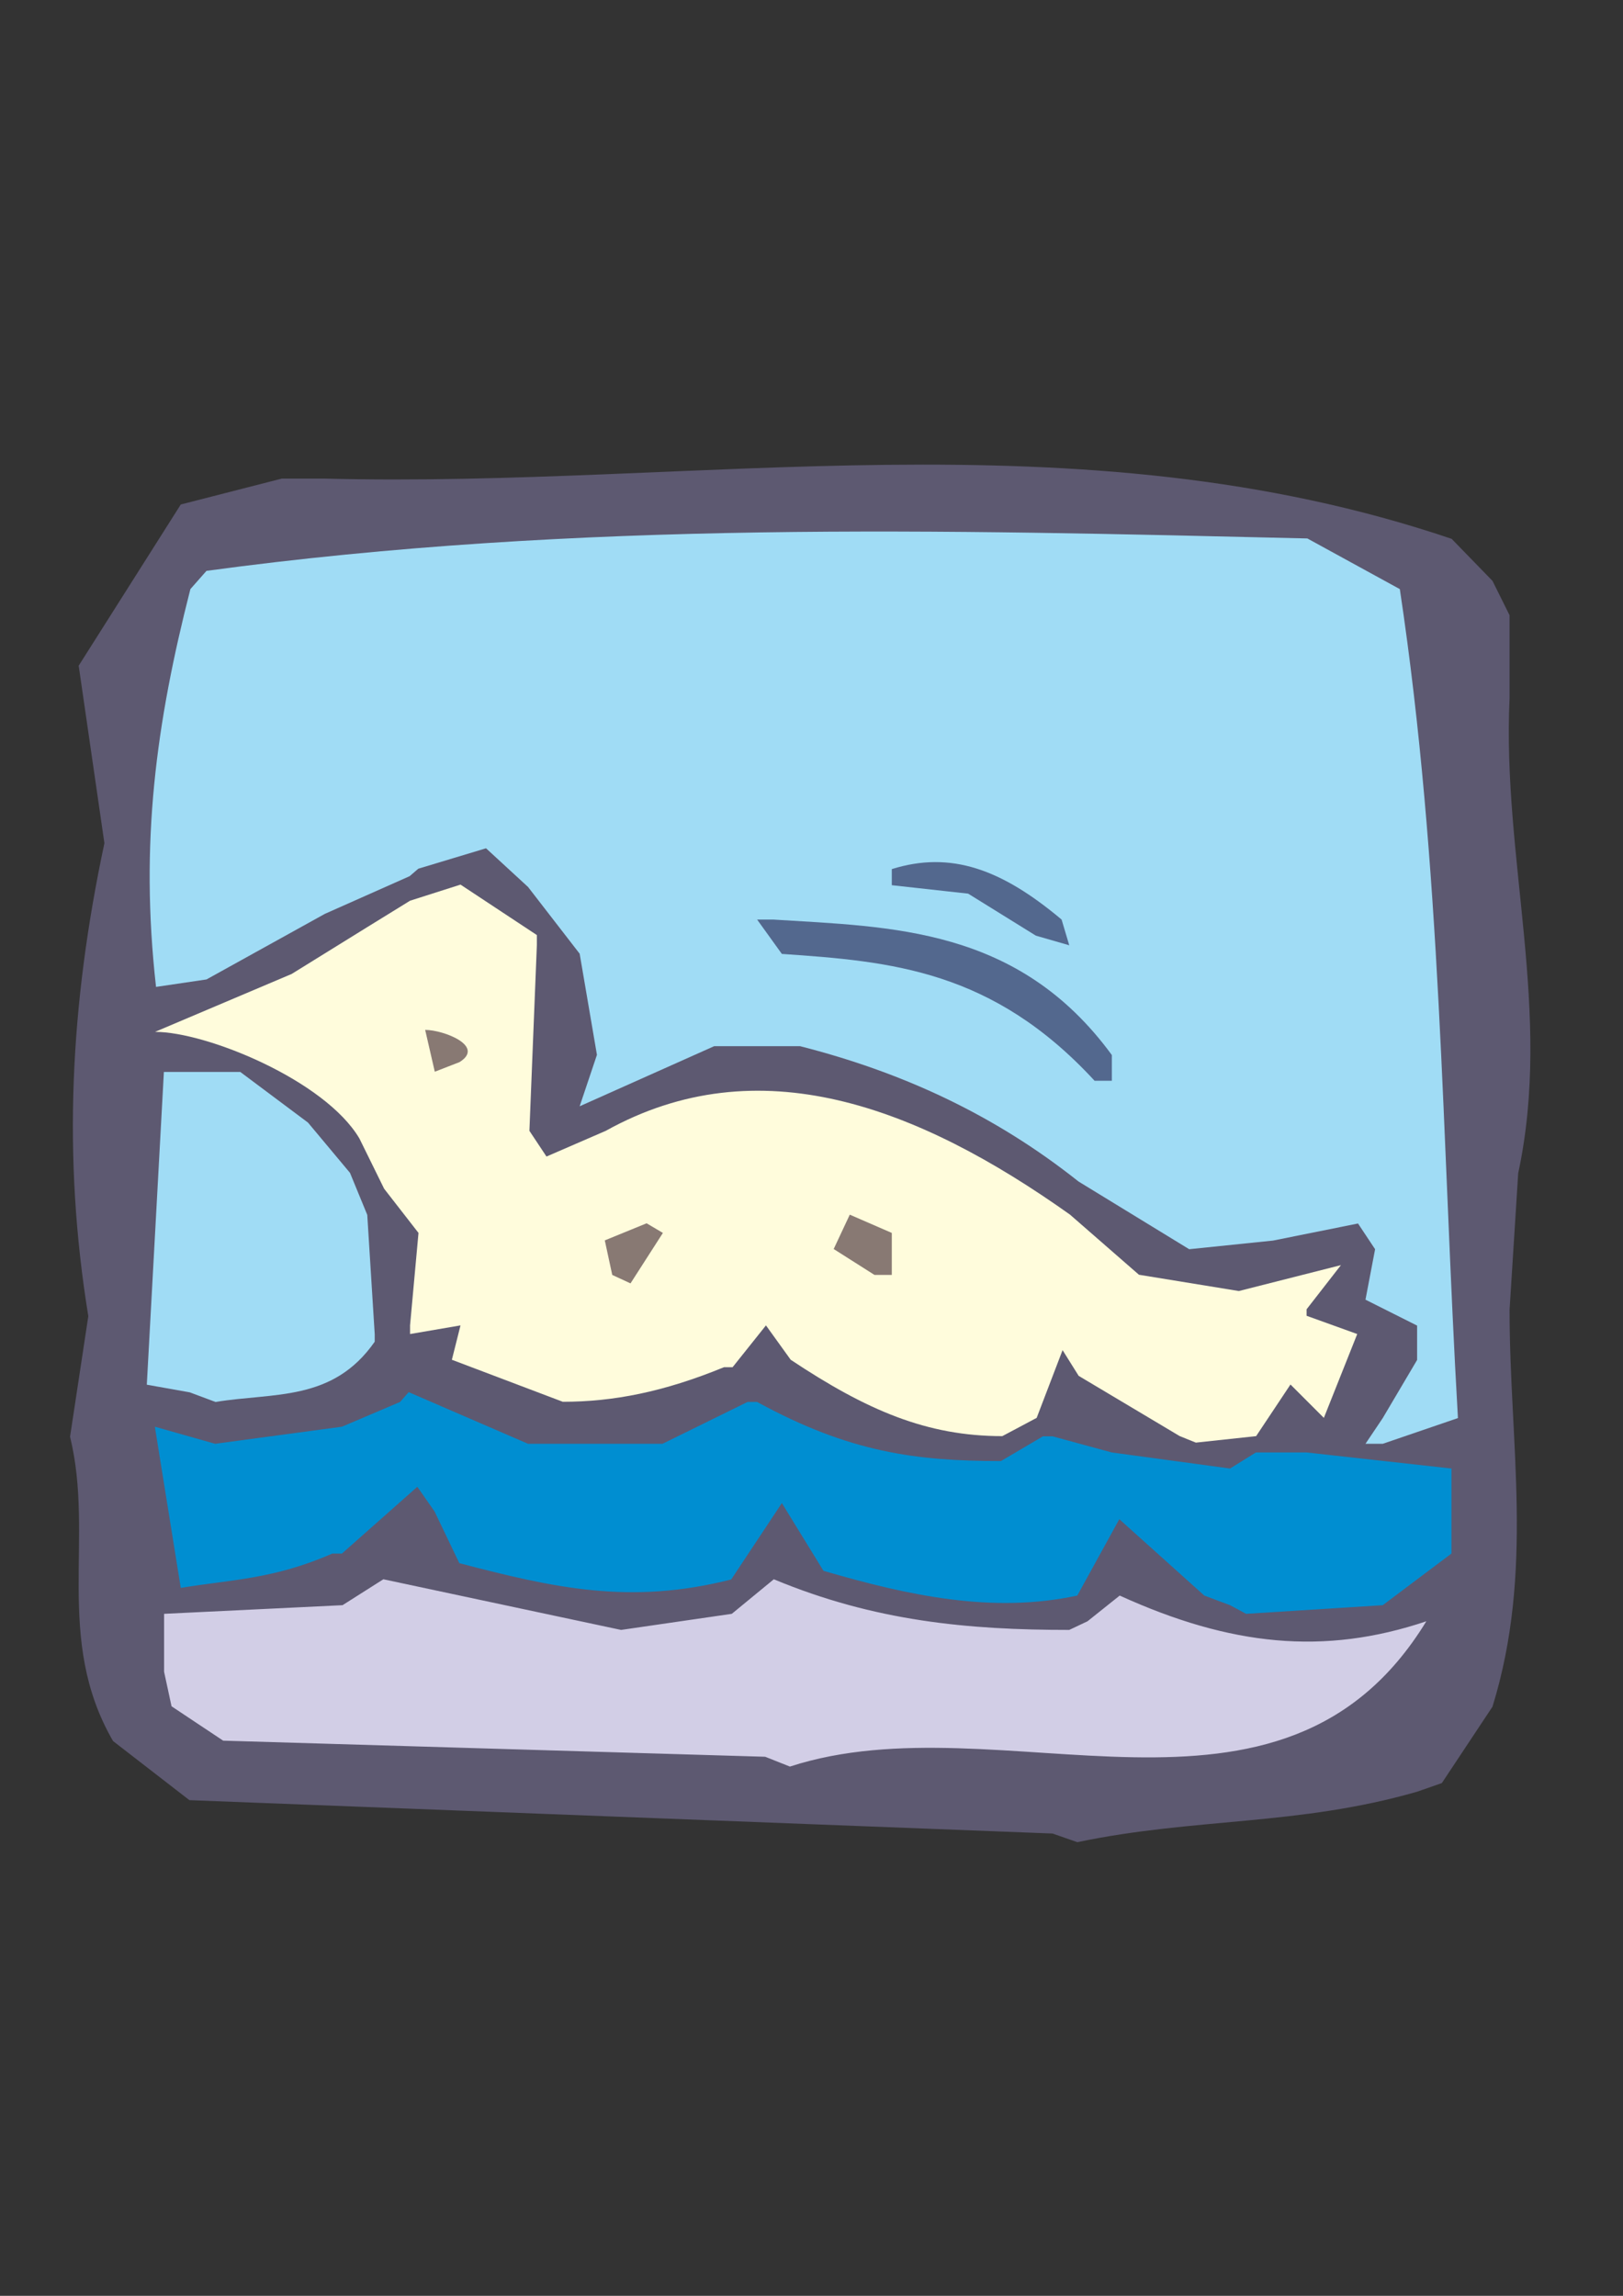 <?xml version="1.0" encoding="utf-8"?>
<!-- Created by UniConvertor 2.0rc4 (https://sk1project.net/) -->
<svg xmlns="http://www.w3.org/2000/svg" height="841.89pt" viewBox="0 0 595.276 841.89" width="595.276pt" version="1.1" xmlns:xlink="http://www.w3.org/1999/xlink" id="66525bf0-f60e-11ea-8c70-dcc15c148e23">

<rect x="0" y="0" width="595.276" height="841.89" fill="#333333" stroke="none"/>

<g>
	<path style="fill:#5d5971;" d="M 386.054,672.369 L 69.47,660.129 41.462,638.457 C 19.79,601.017 34.766,563.937 25.694,526.857 L 32.39,482.649 C 22.886,424.329 25.694,368.385 38.294,309.201 L 28.862,244.113 66.302,185.001 103.382,175.497 118.718,175.497 C 255.59,179.097 395.126,151.089 532.43,197.601 L 547.406,213.009 553.67,225.609 553.67,255.993 C 550.934,315.105 569.51,371.121 556.838,430.233 L 553.67,480.345 C 553.67,529.593 562.742,576.177 547.406,625.857 L 528.83,653.865 519.758,657.033 C 475.982,669.633 438.542,666.465 395.126,675.537 L 386.054,672.369 Z" />
	<path style="fill:#d2cee6;" d="M 280.646,644.217 L 81.854,638.313 62.918,625.713 60.182,613.041 60.182,591.801 125.63,588.633 140.606,579.129 227.798,597.705 268.406,591.801 283.814,579.129 C 320.822,594.537 355.094,597.705 392.174,597.705 398.87,594.537 398.87,594.537 398.87,594.537 L 410.678,585.105 C 451.358,603.609 485.63,607.137 523.142,594.537 469.862,681.729 367.334,622.545 289.718,647.817 L 280.646,644.217 Z" />
	<path style="fill:#008ed1;" d="M 451.142,588.633 L 441.71,585.105 410.534,557.097 395.126,585.105 C 363.95,591.801 333.206,585.105 302.03,576.033 L 286.766,551.193 268.19,579.201 C 231.11,588.633 203.174,582.297 168.47,573.225 L 159.398,554.289 153.062,545.217 125.414,569.697 C 121.886,569.697 121.886,569.697 121.886,569.697 100.214,579.201 84.806,579.201 66.302,582.297 L 56.798,523.185 78.902,529.449 125.414,523.185 146.726,514.113 C 149.894,510.513 149.894,510.513 149.894,510.513 L 193.67,529.449 242.99,529.449 274.166,514.113 C 277.694,514.113 277.694,514.113 277.694,514.113 311.534,532.617 336.014,535.785 367.118,535.785 L 382.526,526.713 C 386.054,526.713 386.054,526.713 386.054,526.713 L 407.726,532.617 451.142,538.521 460.646,532.617 C 463.742,532.617 463.742,532.617 463.742,532.617 L 479.15,532.617 532.358,538.521 532.358,569.697 507.158,588.633 457.046,591.801 451.142,588.633 Z" />
	<path style="fill:#fffcdc;" d="M 432.71,526.641 L 395.63,504.537 389.726,495.105 380.222,519.945 367.622,526.641 C 339.974,526.641 317.942,517.209 290.006,498.633 L 280.934,486.033 268.694,501.369 C 265.526,501.369 265.526,501.369 265.526,501.369 243.422,510.441 224.918,514.041 206.414,514.041 L 165.734,498.633 168.902,486.033 150.398,489.201 C 150.398,486.033 150.398,486.033 150.398,486.033 L 153.494,452.121 140.894,435.921 131.822,417.489 C 119.222,396.177 75.806,378.393 56.87,378.393 L 106.982,357.153 134.99,339.801 150.398,330.297 168.902,324.393 196.91,342.897 C 196.91,346.497 196.91,346.497 196.91,346.497 L 194.174,414.681 200.438,424.113 222.182,414.681 C 278.126,383.577 336.446,405.609 392.462,445.425 L 417.734,467.457 454.382,473.433 491.822,463.929 479.222,480.129 C 479.222,482.505 479.222,482.505 479.222,482.505 L 497.798,489.201 485.558,519.945 473.318,507.705 460.718,526.641 438.614,529.017 432.71,526.641 Z" />
	<path style="fill:#a0dcf5;" d="M 500.822,529.449 L 507.158,520.017 519.758,498.705 519.758,486.105 500.822,476.601 504.35,458.097 498.086,448.665 466.91,454.929 436.166,458.097 395.558,433.257 C 364.382,408.489 330.47,393.081 293.462,383.649 L 261.926,383.649 212.606,405.681 218.942,386.817 212.606,349.737 193.67,325.257 178.262,311.073 153.422,318.561 C 150.254,321.297 150.254,321.297 150.254,321.297 L 119.15,335.121 75.734,359.169 57.23,361.905 C 51.254,309.057 57.23,265.281 69.83,216.033 75.734,209.337 75.734,209.337 75.734,209.337 212.606,190.761 345.806,194.289 479.51,197.457 L 513.422,216.033 C 528.83,318.561 528.83,417.561 534.734,520.017 L 507.158,529.449 500.822,529.449 Z" />
	<path style="fill:#a0dcf5;" d="M 69.614,510.585 L 53.846,507.777 60.11,393.081 88.118,393.081 112.958,411.657 128.366,430.089 134.702,445.497 137.438,489.273 C 137.438,492.009 137.438,492.009 137.438,492.009 122.03,514.113 100.358,510.585 79.046,514.113 L 69.614,510.585 Z" />
	<path style="fill:#887973;" d="M 224.558,467.529 L 221.822,454.857 237.158,448.593 C 243.134,452.121 243.134,452.121 243.134,452.121 L 231.254,470.625 224.558,467.529 Z" />
	<path style="fill:#887973;" d="M 320.75,467.529 L 305.774,458.025 311.678,445.425 327.086,452.121 327.086,467.529 320.75,467.529 Z" />
	<path style="fill:#53688e;" d="M 401.462,396.321 C 364.022,355.713 326.942,352.545 286.766,349.809 L 277.694,337.209 C 283.598,337.209 283.598,337.209 283.598,337.209 326.942,339.945 373.454,339.945 407.798,386.889 L 407.798,396.321 401.462,396.321 Z" />
	<path style="fill:#887973;" d="M 159.47,393.009 L 155.942,377.673 C 162.638,377.673 178.046,383.577 168.542,389.481 L 159.47,393.009 Z" />
	<path style="fill:#53688e;" d="M 379.934,343.113 L 355.094,327.705 327.086,324.609 C 327.086,318.705 327.086,318.705 327.086,318.705 348.758,311.937 367.334,318.705 389.366,337.209 392.174,346.641 392.174,346.641 392.174,346.641 L 379.934,343.113 Z" />
</g>
</svg>